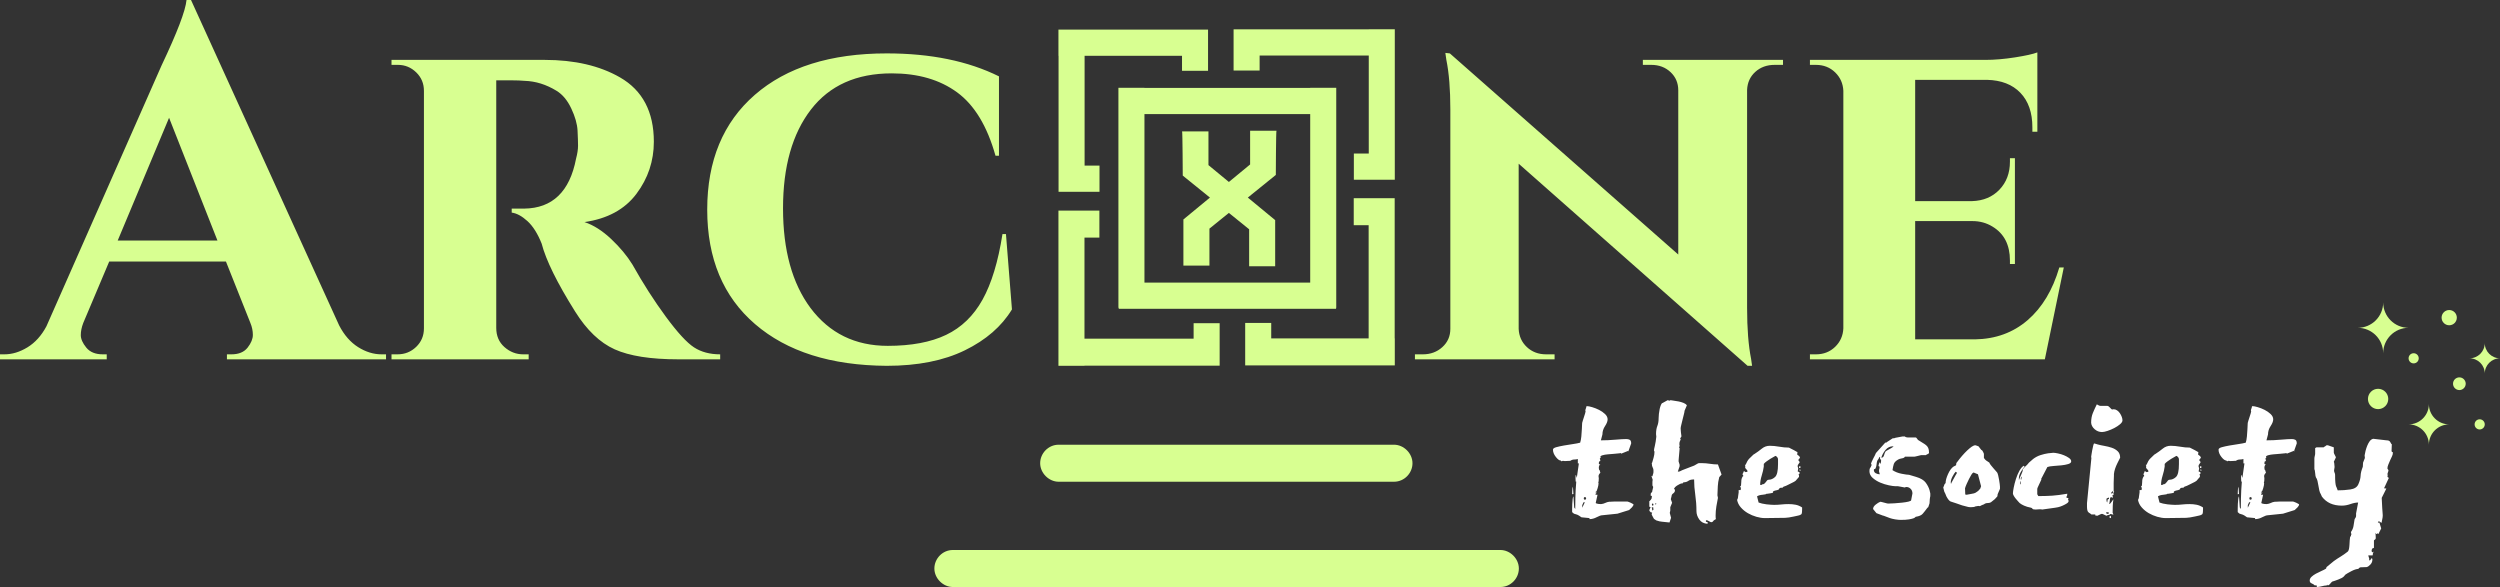 <svg xmlns="http://www.w3.org/2000/svg" width="362" height="85" viewBox="0 0 362 85" fill="none"><rect x="0" y="0" width="362" height="85" fill="#333333" stroke="none"/><g clip-path="url(#clip0_2_37)"><g clip-path="url(#clip1_2_37)"><path d="M55.246 51.307H55.897V52.03H32.859V51.307H33.509C34.568 51.307 35.35 50.982 35.856 50.332C36.362 49.681 36.614 49.067 36.614 48.489C36.614 47.911 36.494 47.333 36.253 46.755L32.715 37.866H15.816L12.06 46.755C11.819 47.381 11.699 47.971 11.699 48.525C11.699 49.079 11.964 49.681 12.494 50.332C13.023 50.982 13.818 51.307 14.877 51.307H15.454V52.03H-0V51.307H0.65C1.757 51.307 2.865 50.97 3.972 50.296C5.079 49.621 5.994 48.61 6.716 47.261L23.398 9.467C25.661 4.697 26.865 1.542 27.009 0H27.659L49.108 47.116C49.83 48.513 50.745 49.561 51.852 50.26C52.96 50.958 54.091 51.307 55.246 51.307ZM24.482 17.054L17.043 34.831H31.487L24.482 17.054ZM74.168 11.634H71.857V47.477C71.857 48.634 72.254 49.561 73.048 50.26C73.843 50.958 74.745 51.307 75.756 51.307H76.551V52.03H56.691V51.307H57.557C58.617 51.307 59.519 50.946 60.266 50.224C61.012 49.501 61.385 48.61 61.385 47.55V13.152C61.385 12.092 61.012 11.201 60.266 10.478C59.519 9.756 58.641 9.394 57.63 9.394H56.691V8.672H78.862C83.195 8.672 86.83 9.515 89.767 11.201C93.041 13.08 94.677 16.187 94.677 20.523C94.677 23.317 93.835 25.834 92.15 28.075C90.465 30.315 87.961 31.676 84.639 32.157C85.939 32.591 87.227 33.41 88.503 34.614C89.779 35.819 90.802 37.047 91.572 38.3C93.113 41.046 94.726 43.563 96.411 45.852C98.096 48.14 99.456 49.621 100.491 50.296C101.526 50.97 102.79 51.307 104.282 51.307V52.03H98.216C94.22 52.03 91.151 51.548 89.008 50.585C86.866 49.621 84.952 47.791 83.267 45.093C80.667 40.95 79.054 37.674 78.428 35.265C77.851 33.82 77.165 32.736 76.37 32.013C75.576 31.29 74.818 30.881 74.095 30.785V30.206H75.901C79.993 30.158 82.497 27.749 83.412 22.98C83.604 22.257 83.7 21.631 83.7 21.101C83.7 20.571 83.676 19.837 83.628 18.897C83.58 17.958 83.279 16.898 82.725 15.717C82.172 14.537 81.462 13.682 80.595 13.152C79.103 12.237 77.562 11.755 75.973 11.707C75.444 11.659 74.842 11.634 74.168 11.634ZM128.403 52.97C120.315 52.921 113.96 50.91 109.338 46.935C104.716 42.961 102.405 37.433 102.405 30.351C102.405 23.269 104.704 17.729 109.302 13.73C113.899 9.732 120.267 7.732 128.403 7.732C134.758 7.732 140.175 8.84 144.652 11.056V22.546H144.147C142.943 18.259 141.09 15.2 138.586 13.369C136.082 11.538 132.929 10.623 129.125 10.623C124.022 10.623 120.122 12.369 117.426 15.862C114.73 19.355 113.382 24.124 113.382 30.17C113.382 36.216 114.706 41.022 117.354 44.587C120.098 48.248 123.829 50.079 128.548 50.079C131.966 50.079 134.782 49.549 136.997 48.489C139.212 47.429 140.969 45.731 142.269 43.395C143.569 41.058 144.532 37.891 145.158 33.892H145.663L146.53 44.804C145.037 47.261 142.763 49.236 139.705 50.729C136.648 52.223 132.881 52.97 128.403 52.97ZM237.886 9.394V8.672H258.179V9.394H256.951C255.844 9.394 254.917 9.732 254.171 10.406C253.424 11.081 253.027 11.948 252.979 13.008V44.587C252.979 47.574 253.172 50.031 253.557 51.958L253.701 52.97H253.051L219.903 23.703V47.622C219.951 48.682 220.349 49.561 221.095 50.26C221.841 50.958 222.768 51.307 223.875 51.307H225.103V52.03H204.882V51.307H206.037C207.145 51.307 208.084 50.958 208.854 50.26C209.624 49.561 210.009 48.682 210.009 47.622V15.826C210.009 12.935 209.817 10.551 209.432 8.672L209.287 7.66L209.937 7.732L243.013 36.855V13.08C243.013 12.02 242.64 11.141 241.894 10.442C241.147 9.744 240.221 9.394 239.113 9.394H237.886ZM298.837 38.733L296.093 52.03H262.078V51.307H262.945C264.052 51.307 264.979 50.946 265.726 50.224C266.472 49.501 266.869 48.61 266.917 47.55V13.152C266.869 12.092 266.472 11.201 265.726 10.478C264.979 9.756 264.052 9.394 262.945 9.394H262.078V8.672H287.499C288.799 8.672 290.219 8.551 291.76 8.31C293.301 8.069 294.384 7.829 295.01 7.588V19.078H294.288V18.427C294.288 16.308 293.71 14.646 292.554 13.441C291.399 12.237 289.786 11.61 287.716 11.562H277.316V29.122H285.549C287.186 29.074 288.51 28.52 289.521 27.46C290.532 26.401 291.038 25.052 291.038 23.414V22.908H291.76V38.228H291.038V37.722C291.038 35.458 290.195 33.82 288.51 32.808C287.644 32.278 286.681 32.013 285.622 32.013H277.316V49.14H285.983C288.968 49.091 291.507 48.164 293.602 46.357C295.696 44.551 297.225 42.01 298.187 38.733H298.837Z" fill="#D8FF91"></path></g><g clip-path="url(#clip2_2_37)"><path d="M193.464 44.714V44.571H193.488V12.713H189.718V12.729H165.717V12.713H161.947V44.571H161.994V44.714H193.464ZM165.717 16.521H189.718V40.92H165.717V16.521Z" fill="#D8FF91"></path><path d="M153.279 27.772H153.283V27.774H159.207V23.982H157.049V8.083H171.156V10.255H174.926V4.295H174.923V4.291H153.262V8.083H153.279V27.772Z" fill="#D8FF91"></path><path d="M198.197 4.234V4.251H178.625V4.256H178.623V10.215H182.393V8.044H198.197V22.236H196.038V26.029H201.961V26.026H201.966V4.234H198.197Z" fill="#D8FF91"></path><path d="M201.95 28.699H201.945V28.697H196.021V32.607H198.18V49.001H184.073V46.762H180.303V52.907H180.305V52.911H201.966V49.001H201.95L201.95 28.699Z" fill="#D8FF91"></path><path d="M172.835 49.042H157.032V34.408H159.191V30.497H153.267V30.499H153.262V52.97H157.032V52.953H176.603V52.947H176.605V46.803H172.835V49.042Z" fill="#D8FF91"></path><path d="M181.017 23.813L177.943 26.348L174.985 23.909V19.026H171.167C171.238 19.096 171.262 25.425 171.262 25.425L175.199 28.61L171.356 31.778V38.462H175.126V33.105L177.941 30.828L180.875 33.2V38.557H184.645V31.873L180.686 28.608L184.739 25.33C184.739 25.33 184.762 19.002 184.833 18.93H181.017L181.017 23.813Z" fill="#D8FF91"></path></g><g clip-path="url(#clip3_2_37)"><path d="M235.82 65.262H235.858L235.783 65.45L235.82 65.262L234.883 65.637C234.858 65.662 234.82 65.675 234.77 65.675C234.72 65.675 234.695 65.65 234.695 65.6L234.508 65.637C234.308 65.662 234.052 65.687 233.739 65.712C233.427 65.737 233.12 65.763 232.82 65.787C232.52 65.812 232.264 65.856 232.052 65.919C231.839 65.981 231.733 66.063 231.733 66.163V66.2L231.808 66.275C231.758 66.325 231.72 66.35 231.695 66.35C231.67 66.35 231.658 66.375 231.658 66.425C231.658 66.475 231.683 66.538 231.733 66.613C231.733 66.738 231.695 66.801 231.62 66.801C231.545 66.801 231.508 66.901 231.508 67.101C231.508 67.201 231.583 67.251 231.733 67.251C231.583 67.326 231.508 67.489 231.508 67.739C231.508 67.939 231.545 68.052 231.62 68.076L231.733 68.452C231.558 68.627 231.47 68.789 231.47 68.939C231.47 69.065 231.483 69.152 231.508 69.202C231.508 69.402 231.502 69.54 231.489 69.615C231.477 69.69 231.47 69.734 231.47 69.746C231.47 69.759 231.464 69.771 231.452 69.784C231.439 69.796 231.433 69.84 231.433 69.915L231.47 69.953C231.47 70.153 231.427 70.397 231.339 70.684C231.252 70.972 231.183 71.141 231.133 71.191H231.058V71.341H231.245C231.195 71.391 231.145 71.429 231.095 71.454C231.045 71.479 231.02 71.516 231.02 71.566C231.02 71.591 231.033 71.616 231.058 71.641H231.32L231.058 72.842L231.208 72.917C231.358 72.967 231.57 72.992 231.845 72.992C232.07 72.967 232.27 72.911 232.445 72.823C232.62 72.736 232.808 72.68 233.008 72.654H233.12C233.22 72.654 233.339 72.648 233.477 72.636C233.614 72.623 233.745 72.617 233.87 72.617H235.633C235.658 72.617 235.72 72.636 235.82 72.673C235.92 72.711 236.027 72.755 236.139 72.805C236.252 72.855 236.345 72.905 236.42 72.955C236.495 73.005 236.533 73.03 236.533 73.03C236.533 73.155 236.458 73.299 236.308 73.461C236.158 73.624 236.02 73.755 235.895 73.855L234.208 74.381L232.033 74.606C231.833 74.606 231.558 74.7 231.208 74.887C230.858 75.075 230.508 75.169 230.158 75.169V75.019L228.995 74.906C228.72 74.706 228.52 74.581 228.395 74.531C228.27 74.481 228.17 74.449 228.095 74.437C228.02 74.424 227.958 74.406 227.908 74.381C227.858 74.356 227.77 74.281 227.645 74.156C227.645 74.08 227.645 73.924 227.645 73.686C227.645 73.449 227.651 73.205 227.664 72.955C227.676 72.704 227.695 72.473 227.72 72.26C227.745 72.048 227.783 71.916 227.833 71.867L227.945 73.48L228.095 73.705C228.095 73.355 228.101 72.83 228.114 72.129C228.126 71.429 228.17 70.616 228.245 69.69L228.208 69.765C228.183 69.79 228.164 69.74 228.151 69.615C228.139 69.49 228.133 69.352 228.133 69.202C228.133 68.927 228.145 68.789 228.17 68.789H228.208L228.32 69.202L228.62 67.101H228.47V66.726V66.463C228.32 66.513 228.145 66.538 227.945 66.538C227.745 66.538 227.558 66.6 227.383 66.726L226.595 66.763L226.295 66.726L226.108 66.801L225.995 66.688C225.795 66.688 225.558 66.513 225.283 66.163C225.008 65.812 224.87 65.462 224.87 65.112C224.87 64.962 225.026 64.843 225.339 64.755C225.651 64.668 226.02 64.587 226.445 64.512C226.87 64.437 227.301 64.368 227.739 64.305C228.176 64.243 228.533 64.174 228.808 64.099C228.883 63.874 228.939 63.574 228.977 63.198C229.014 62.823 229.039 62.473 229.052 62.148C229.064 61.822 229.077 61.56 229.089 61.36C229.102 61.159 229.108 61.109 229.108 61.209C229.108 61.184 229.133 61.091 229.183 60.928C229.233 60.765 229.289 60.59 229.352 60.403C229.414 60.215 229.47 60.04 229.52 59.877C229.57 59.715 229.595 59.608 229.595 59.558C229.57 59.533 229.558 59.496 229.558 59.446C229.558 59.371 229.583 59.271 229.633 59.146C229.683 59.02 229.708 58.92 229.708 58.845L229.783 58.808C229.958 58.808 230.214 58.858 230.552 58.958C230.889 59.058 231.22 59.189 231.545 59.352C231.87 59.515 232.158 59.715 232.408 59.952C232.658 60.19 232.783 60.447 232.783 60.722C232.783 60.997 232.658 61.322 232.408 61.697C232.158 62.072 232.033 62.473 232.033 62.898L231.808 63.761C232.483 63.761 233.177 63.73 233.889 63.667C234.602 63.605 235.133 63.574 235.483 63.574C235.683 63.574 235.852 63.611 235.989 63.686C236.127 63.761 236.195 63.936 236.195 64.211L235.82 65.262ZM227.758 70.478L227.833 71.529L227.645 71.566C227.645 71.516 227.651 71.341 227.664 71.041C227.676 70.741 227.708 70.553 227.758 70.478ZM229.483 72.73H229.295L229.108 73.142V73.518L229.483 72.73ZM229.483 71.979C229.383 71.979 229.333 72.042 229.333 72.167C229.333 72.292 229.383 72.354 229.483 72.354C229.608 72.354 229.67 72.292 229.67 72.167C229.67 72.042 229.608 71.979 229.483 71.979ZM239.42 68.377V68.039C239.395 67.889 239.352 67.757 239.289 67.645C239.227 67.532 239.195 67.388 239.195 67.213V67.138C239.17 67.113 239.158 67.088 239.158 67.063L239.233 66.988C239.283 66.813 239.352 66.576 239.439 66.275C239.527 65.975 239.57 65.687 239.57 65.412L239.495 65.225C239.495 65.124 239.539 64.893 239.627 64.53C239.714 64.168 239.783 63.736 239.833 63.236C239.833 63.186 239.827 63.123 239.814 63.048C239.802 62.973 239.795 62.911 239.795 62.861C239.795 62.385 239.858 61.991 239.983 61.678C240.108 61.366 240.17 60.984 240.17 60.534C240.17 60.384 240.183 60.184 240.208 59.934C240.233 59.684 240.27 59.446 240.32 59.221C240.37 58.995 240.433 58.795 240.508 58.62C240.583 58.445 240.658 58.358 240.733 58.358L241.483 57.945C241.583 57.97 241.645 57.989 241.67 58.001C241.695 58.014 241.72 58.02 241.745 58.02C241.745 58.02 241.795 57.995 241.895 57.945C241.995 57.97 242.158 57.995 242.383 58.02C242.608 58.045 242.839 58.082 243.077 58.132C243.314 58.182 243.546 58.251 243.771 58.339C243.996 58.426 244.158 58.545 244.258 58.695L243.921 59.483C243.921 59.583 243.889 59.752 243.827 59.99C243.764 60.228 243.702 60.478 243.639 60.74C243.577 61.003 243.514 61.26 243.452 61.51C243.389 61.76 243.358 61.935 243.358 62.035C243.358 62.135 243.371 62.316 243.396 62.579C243.421 62.842 243.446 63.036 243.471 63.161C243.471 63.211 243.439 63.273 243.377 63.348C243.314 63.423 243.283 63.486 243.283 63.536C243.333 63.536 243.358 63.561 243.358 63.611C243.358 63.661 243.327 63.742 243.264 63.855C243.202 63.968 243.17 64.124 243.17 64.324L243.208 64.549L243.133 64.849L243.208 64.887C243.208 64.887 243.202 64.987 243.189 65.187C243.177 65.387 243.158 65.6 243.133 65.825C243.108 66.05 243.089 66.263 243.077 66.463C243.064 66.663 243.058 66.776 243.058 66.801L243.208 67.288V67.514L242.945 68.302L243.208 68.264C243.283 68.214 243.414 68.151 243.602 68.076C243.789 68.001 243.983 67.926 244.183 67.851C244.383 67.776 244.577 67.701 244.764 67.626C244.952 67.551 245.083 67.501 245.158 67.476C245.208 67.476 245.346 67.407 245.571 67.27C245.796 67.132 245.933 67.063 245.983 67.063H246.471C246.821 67.063 247.196 67.095 247.596 67.157C247.996 67.22 248.383 67.251 248.758 67.251L249.283 68.714L248.946 69.09C248.821 69.59 248.752 70.022 248.739 70.384C248.727 70.747 248.708 71.191 248.683 71.716C248.733 71.916 248.758 72.042 248.758 72.092C248.683 72.442 248.608 72.848 248.533 73.311C248.458 73.774 248.421 74.218 248.421 74.643C248.421 74.894 248.433 75.069 248.458 75.169L248.271 75.281C248.196 75.306 248.127 75.369 248.064 75.469C248.002 75.569 247.908 75.619 247.783 75.619C247.733 75.619 247.627 75.569 247.464 75.469C247.302 75.369 247.171 75.319 247.071 75.319H246.996L247.071 75.431L246.996 75.506C246.996 75.556 247.046 75.581 247.146 75.581H247.258V75.844C246.733 75.819 246.333 75.613 246.058 75.225C245.783 74.837 245.646 74.431 245.646 74.005C245.646 73.205 245.589 72.423 245.477 71.66C245.364 70.897 245.308 70.153 245.308 69.427H245.233C244.908 69.427 244.652 69.496 244.464 69.634C244.277 69.771 244.046 69.84 243.771 69.84L243.658 69.953C243.658 69.978 243.621 70.003 243.546 70.028L243.471 69.99C243.321 70.04 243.121 70.14 242.87 70.29C242.62 70.441 242.458 70.616 242.383 70.816C242.483 70.816 242.533 70.878 242.533 71.003C242.533 71.178 242.452 71.322 242.289 71.435C242.127 71.547 242.045 71.679 242.045 71.829L241.933 72.279L242.12 72.805L241.858 73.442V73.93L241.783 74.268L241.97 74.981L241.745 75.656L240.658 75.544C240.608 75.544 240.564 75.538 240.527 75.525C240.489 75.513 240.458 75.506 240.433 75.506H240.358L239.833 75.356L239.495 75.131C239.47 75.106 239.414 75.006 239.327 74.831C239.239 74.656 239.183 74.543 239.158 74.493L239.233 74.156L239.083 74.231L238.858 74.005L238.82 73.855L239.008 73.442L238.82 73.368V72.579C238.845 72.579 238.92 72.504 239.045 72.354L239.158 72.167L239.195 71.829L239.008 71.754L239.045 71.416L239.233 71.228C239.233 71.153 239.258 71.028 239.308 70.853C239.358 70.678 239.383 70.566 239.383 70.516L239.27 70.29V69.765L239.308 69.465L239.12 68.902L239.27 68.977C239.27 68.927 239.295 68.833 239.345 68.696C239.395 68.558 239.42 68.452 239.42 68.377ZM239.158 73.48L239.233 73.668V73.93L239.42 73.818L239.383 73.442L239.158 73.48ZM239.308 72.917H239.27C239.22 72.917 239.195 72.955 239.195 73.03C239.195 73.155 239.233 73.217 239.308 73.217C239.383 73.217 239.42 73.167 239.42 73.067C239.42 72.967 239.383 72.917 239.308 72.917ZM239.758 72.88H239.72C239.67 72.93 239.645 72.967 239.645 72.992C239.645 73.017 239.67 73.03 239.72 73.03C239.795 73.03 239.833 73.005 239.833 72.955C239.833 72.905 239.808 72.88 239.758 72.88ZM255.096 70.215L255.133 70.14C255.283 70.14 255.402 70.103 255.489 70.028C255.577 69.953 255.646 69.878 255.696 69.803C255.746 69.728 255.802 69.653 255.864 69.578C255.927 69.502 256.008 69.465 256.108 69.465C256.433 69.465 256.739 69.334 257.027 69.071C257.314 68.808 257.458 68.189 257.458 67.213V66.5C257.458 66.375 257.408 66.263 257.308 66.163C257.208 66.063 257.133 66.013 257.083 66.013C257.058 66.038 256.971 66.088 256.821 66.163C256.671 66.238 256.508 66.332 256.333 66.444C256.158 66.557 255.983 66.676 255.808 66.801C255.633 66.926 255.496 67.051 255.396 67.176V67.551C255.346 67.951 255.246 68.389 255.096 68.865C254.946 69.34 254.871 69.79 254.871 70.215H255.096ZM260.496 68.827V69.052L260.008 69.615L259.783 69.765C259.508 69.89 259.246 70.022 258.996 70.159C258.746 70.297 258.496 70.403 258.246 70.478L258.096 70.628H257.908C257.758 70.628 257.665 70.678 257.627 70.778C257.59 70.878 257.496 70.941 257.346 70.966C257.071 71.016 256.896 71.066 256.821 71.116C256.746 71.166 256.708 71.204 256.708 71.228C256.733 71.279 256.746 71.304 256.746 71.304C256.746 71.329 256.702 71.354 256.614 71.379C256.527 71.404 256.433 71.422 256.333 71.435C256.233 71.447 256.146 71.46 256.071 71.472C255.996 71.485 255.971 71.491 255.996 71.491H255.808C255.733 71.566 255.533 71.616 255.208 71.641C254.883 71.666 254.621 71.741 254.421 71.867L254.646 72.767C254.771 72.817 254.939 72.867 255.152 72.917C255.364 72.967 255.583 73.005 255.808 73.03C256.033 73.055 256.246 73.073 256.446 73.086C256.646 73.099 256.796 73.105 256.896 73.105C257.246 73.105 257.59 73.086 257.927 73.049C258.265 73.011 258.621 72.992 258.996 72.992C259.346 72.992 259.683 73.023 260.008 73.086C260.333 73.149 260.646 73.28 260.946 73.48V73.743C260.946 73.868 260.94 74.012 260.927 74.174C260.915 74.337 260.871 74.443 260.796 74.493L260.646 74.568C260.621 74.593 260.521 74.624 260.346 74.662C260.171 74.7 259.971 74.743 259.746 74.793C259.521 74.843 259.29 74.887 259.052 74.925C258.815 74.962 258.633 74.981 258.508 74.981C258.008 74.981 257.515 74.987 257.027 75C256.539 75.012 256.046 75.019 255.546 75.019C255.171 75.019 254.764 74.956 254.327 74.831C253.889 74.706 253.477 74.531 253.089 74.306C252.702 74.08 252.364 73.805 252.077 73.48C251.789 73.155 251.608 72.792 251.533 72.392L251.646 72.129C251.646 72.079 251.658 71.979 251.683 71.829C251.708 71.679 251.733 71.504 251.758 71.304V70.966H252.021L252.058 70.928C252.058 70.778 252.071 70.691 252.096 70.666C252.096 70.641 252.077 70.609 252.039 70.572C252.002 70.534 251.983 70.491 251.983 70.441C251.983 70.415 252.021 70.378 252.096 70.328L252.133 69.84C252.133 69.74 252.139 69.627 252.152 69.502C252.164 69.377 252.221 69.215 252.321 69.015L252.433 68.939C252.433 68.84 252.383 68.739 252.283 68.639C252.358 68.614 252.408 68.539 252.433 68.414C252.458 68.289 252.496 68.227 252.546 68.227C252.571 68.227 252.583 68.233 252.583 68.245C252.583 68.258 252.596 68.264 252.621 68.264L252.771 68.377C252.796 68.352 252.808 68.339 252.808 68.339H252.921C252.996 68.339 253.033 68.314 253.033 68.264C253.033 68.139 252.977 68.033 252.864 67.945C252.752 67.858 252.696 67.751 252.696 67.626C252.696 67.576 252.708 67.539 252.733 67.514C252.733 67.464 252.721 67.426 252.696 67.401C252.671 67.376 252.658 67.351 252.658 67.326L252.771 67.288C252.921 66.913 253.089 66.626 253.277 66.425C253.464 66.225 253.671 66.025 253.896 65.825L254.083 65.712C254.433 65.487 254.777 65.237 255.114 64.962C255.452 64.687 255.833 64.549 256.258 64.549C256.683 64.549 257.139 64.593 257.627 64.68C258.115 64.768 258.583 64.812 259.033 64.812C259.633 65.112 259.977 65.293 260.065 65.356C260.152 65.418 260.221 65.45 260.271 65.45L260.233 65.825L260.533 66.05L260.646 66.275L260.383 66.613L260.608 66.913L260.383 67.251C260.333 67.301 260.308 67.364 260.308 67.439C260.308 67.514 260.308 67.576 260.308 67.626L260.346 67.664L260.383 67.851L260.308 68.264L260.571 68.377V68.602L260.421 68.714L260.496 68.827ZM260.571 67.514H260.646C260.696 67.514 260.721 67.551 260.721 67.626C260.721 67.726 260.671 67.776 260.571 67.776C260.521 67.776 260.496 67.726 260.496 67.626C260.496 67.551 260.521 67.514 260.571 67.514ZM260.721 68.039C260.721 68.139 260.696 68.189 260.646 68.189C260.596 68.189 260.571 68.139 260.571 68.039C260.571 67.989 260.583 67.964 260.608 67.964C260.633 67.964 260.671 67.989 260.721 68.039ZM275.196 75.281C275.121 75.281 275.015 75.275 274.877 75.262C274.74 75.25 274.59 75.231 274.427 75.206C274.265 75.181 274.115 75.15 273.977 75.112C273.84 75.075 273.734 75.044 273.659 75.019L272.759 74.681C272.709 74.681 272.609 74.65 272.459 74.587C272.309 74.525 272.059 74.431 271.708 74.306L271.221 73.705C271.221 73.48 271.346 73.267 271.596 73.067C271.846 72.867 272.071 72.73 272.271 72.654C272.296 72.654 272.365 72.667 272.477 72.692C272.59 72.717 272.709 72.748 272.834 72.786C272.959 72.823 273.077 72.855 273.19 72.88C273.302 72.905 273.371 72.917 273.396 72.917C273.621 72.917 273.921 72.905 274.296 72.88C274.671 72.855 275.04 72.823 275.402 72.786C275.765 72.748 276.077 72.698 276.34 72.636C276.602 72.573 276.734 72.504 276.734 72.429L276.921 71.454C276.921 71.178 276.834 70.953 276.659 70.778C276.484 70.603 276.271 70.516 276.021 70.516C275.946 70.516 275.884 70.541 275.834 70.591L274.821 70.403H274.446C274.246 70.403 273.934 70.359 273.509 70.272C273.084 70.184 272.665 70.053 272.252 69.878C271.84 69.703 271.477 69.477 271.165 69.202C270.852 68.927 270.696 68.602 270.696 68.227C270.696 68.001 270.727 67.851 270.79 67.776C270.852 67.701 270.933 67.539 271.033 67.288L270.921 67.213C270.921 67.138 270.952 67.026 271.015 66.876C271.077 66.726 271.152 66.569 271.24 66.407C271.327 66.244 271.408 66.088 271.483 65.938C271.558 65.787 271.609 65.675 271.633 65.6L272.946 64.136C272.996 64.086 273.052 64.068 273.115 64.08C273.177 64.093 273.209 64.074 273.209 64.024L274.071 63.461H274.259C274.259 63.461 274.334 63.436 274.484 63.386L275.496 63.198H275.834L275.909 63.273C276.034 63.323 276.165 63.348 276.302 63.348C276.44 63.348 276.596 63.348 276.771 63.348H277.409C277.459 63.348 277.527 63.417 277.615 63.555C277.702 63.692 277.771 63.761 277.821 63.761C278.046 63.911 278.246 64.036 278.421 64.136C278.596 64.237 278.752 64.343 278.89 64.455C279.027 64.568 279.134 64.706 279.209 64.868C279.284 65.031 279.321 65.262 279.321 65.562C279.321 65.637 279.259 65.7 279.134 65.75C279.009 65.8 278.921 65.85 278.871 65.9H278.196C278.171 65.9 278.115 65.913 278.027 65.938C277.94 65.963 277.84 65.988 277.727 66.013C277.615 66.038 277.509 66.063 277.409 66.088C277.309 66.113 277.246 66.125 277.221 66.125H275.834C275.784 66.25 275.64 66.332 275.402 66.369C275.165 66.407 274.984 66.463 274.859 66.538C274.509 66.738 274.296 66.957 274.221 67.195C274.146 67.432 274.084 67.726 274.034 68.076C274.409 68.327 274.852 68.502 275.365 68.602C275.877 68.702 276.234 68.752 276.434 68.752L277.446 69.052C278.121 69.252 278.59 69.534 278.852 69.896C279.115 70.259 279.296 70.616 279.396 70.966L279.509 71.454V71.754C279.509 71.854 279.496 71.942 279.471 72.017C279.446 72.092 279.421 72.379 279.396 72.88L279.209 73.442L279.096 73.518C278.821 73.893 278.59 74.187 278.402 74.399C278.215 74.612 277.884 74.756 277.409 74.831C277.384 74.831 277.352 74.856 277.315 74.906C277.277 74.956 277.19 75.006 277.052 75.056C276.915 75.106 276.702 75.156 276.415 75.206C276.127 75.256 275.721 75.281 275.196 75.281ZM271.333 68.039C271.333 68.264 271.427 68.427 271.615 68.527C271.802 68.627 271.996 68.677 272.196 68.677L272.084 68.264V68.189C272.084 68.014 272.096 67.914 272.121 67.889C272.146 67.864 272.159 67.751 272.159 67.551C272.059 67.551 272.009 67.501 272.009 67.401C272.009 67.351 272.034 67.263 272.084 67.138C272.134 67.013 272.184 66.938 272.234 66.913V67.138C272.309 67.138 272.352 67.076 272.365 66.951C272.377 66.826 272.384 66.726 272.384 66.65C272.384 66.525 272.359 66.463 272.309 66.463L272.234 66.65V66.163H272.159C272.134 66.238 272.084 66.332 272.009 66.444C271.934 66.557 271.871 66.65 271.821 66.726C271.771 66.901 271.74 67.076 271.727 67.251C271.715 67.426 271.671 67.601 271.596 67.776C271.546 67.901 271.49 67.951 271.427 67.926C271.365 67.901 271.333 67.939 271.333 68.039ZM274.184 64.624H274.109C273.684 64.624 273.327 64.793 273.04 65.131C272.752 65.469 272.546 65.838 272.421 66.238V66.275C272.621 66.275 272.752 66.15 272.815 65.9C272.877 65.65 272.959 65.462 273.059 65.337C273.084 65.312 273.146 65.275 273.246 65.225C273.346 65.175 273.459 65.112 273.584 65.037C273.709 64.962 273.827 64.893 273.94 64.831C274.052 64.768 274.134 64.699 274.184 64.624ZM281.384 70.591L281.496 70.328C281.496 70.278 281.509 70.234 281.534 70.197C281.559 70.159 281.584 70.115 281.609 70.065L281.721 69.953C281.721 69.603 281.84 69.165 282.077 68.639C282.315 68.114 282.584 67.751 282.884 67.551L283.184 67.401C283.234 67.376 283.259 67.32 283.259 67.232C283.259 67.145 283.271 67.076 283.296 67.026L283.446 66.838C283.646 66.563 283.871 66.282 284.121 65.994C284.371 65.706 284.615 65.45 284.852 65.225C285.09 64.999 285.309 64.818 285.509 64.68C285.709 64.543 285.884 64.474 286.034 64.474C286.084 64.474 286.128 64.487 286.165 64.512C286.203 64.537 286.309 64.574 286.484 64.624L286.896 65.15C286.996 65.175 287.084 65.275 287.159 65.45L287.271 65.712V66.313L287.384 66.463C287.434 66.513 287.471 66.557 287.496 66.594C287.521 66.632 287.559 66.663 287.609 66.688L288.059 66.988C288.084 67.088 288.159 67.213 288.284 67.364C288.409 67.514 288.534 67.664 288.659 67.814L289.184 68.414C289.234 68.489 289.284 68.627 289.334 68.827C289.384 69.027 289.428 69.24 289.465 69.465C289.503 69.69 289.534 69.896 289.559 70.084C289.584 70.272 289.596 70.403 289.596 70.478V70.778L289.259 71.566L289.221 71.867L288.846 72.279L288.284 72.73C288.159 72.805 287.996 72.842 287.796 72.842C287.596 72.842 287.421 72.905 287.271 73.03L286.971 73.142C286.821 73.242 286.696 73.292 286.596 73.292C286.571 73.292 286.553 73.286 286.54 73.274C286.528 73.261 286.509 73.255 286.484 73.255L286.034 73.33C285.934 73.405 285.721 73.442 285.396 73.442C285.221 73.442 285.084 73.43 284.984 73.405L284.121 73.18L283.259 72.88C282.909 72.78 282.64 72.692 282.452 72.617C282.265 72.542 282.059 72.292 281.834 71.867C281.784 71.741 281.734 71.616 281.684 71.491C281.634 71.366 281.584 71.266 281.534 71.191L281.384 70.591ZM284.534 70.703L284.571 71.604L284.759 71.641C284.959 71.591 285.196 71.547 285.471 71.51C285.746 71.472 285.946 71.416 286.071 71.341L286.446 71.079L286.746 70.741L286.859 70.403L286.409 68.677L285.771 68.414L285.659 68.489C285.609 68.514 285.534 68.608 285.434 68.771C285.334 68.933 285.227 69.127 285.115 69.352C285.002 69.578 284.89 69.815 284.777 70.065C284.665 70.315 284.584 70.528 284.534 70.703ZM283.371 68.452L283.184 68.302C283.059 68.427 282.909 68.652 282.734 68.977C282.559 69.302 282.471 69.59 282.471 69.84C282.471 69.94 282.484 70.015 282.509 70.065L282.584 69.878L283.184 68.789C283.284 68.639 283.346 68.527 283.371 68.452ZM291.471 71.454C291.471 71.279 291.509 70.997 291.584 70.609C291.659 70.222 291.765 69.809 291.903 69.371C292.04 68.933 292.209 68.533 292.409 68.17C292.609 67.808 292.821 67.564 293.046 67.439L293.159 67.551C292.984 67.751 292.803 68.014 292.615 68.339C292.428 68.664 292.334 68.965 292.334 69.24V69.54C292.384 69.365 292.49 69.108 292.653 68.771C292.815 68.433 292.896 68.189 292.896 68.039V67.964C293.096 67.714 293.246 67.551 293.346 67.476C293.446 67.401 293.596 67.238 293.796 66.988L294.396 66.463C294.721 66.213 295.078 66.025 295.465 65.9C295.853 65.775 296.221 65.687 296.571 65.637L297.321 65.562C297.471 65.562 297.696 65.594 297.996 65.656C298.296 65.719 298.584 65.806 298.859 65.919C299.134 66.031 299.378 66.163 299.59 66.313C299.803 66.463 299.909 66.626 299.909 66.801C299.909 66.976 299.765 67.107 299.478 67.195C299.19 67.282 298.859 67.345 298.484 67.382C298.109 67.42 297.728 67.451 297.34 67.476C296.953 67.501 296.659 67.551 296.459 67.626L295.559 69.352L295.596 69.427C295.471 69.703 295.34 69.984 295.203 70.272C295.065 70.559 294.996 70.728 294.996 70.778V71.566L295.146 71.829H295.484C296.034 71.829 296.596 71.81 297.171 71.773C297.746 71.735 298.471 71.641 299.346 71.491L299.309 71.791L299.196 71.979C299.196 72.029 299.24 72.067 299.328 72.092C299.415 72.117 299.484 72.129 299.534 72.129C299.484 72.179 299.459 72.242 299.459 72.317C299.459 72.367 299.471 72.404 299.496 72.429C299.521 72.454 299.534 72.492 299.534 72.542C299.534 72.667 299.446 72.786 299.271 72.898C299.096 73.011 298.896 73.117 298.671 73.217C298.446 73.317 298.228 73.392 298.015 73.442C297.803 73.493 297.659 73.518 297.584 73.518L295.709 73.78C295.634 73.755 295.521 73.743 295.371 73.743C295.246 73.743 295.14 73.749 295.053 73.761C294.965 73.774 294.871 73.78 294.771 73.78C294.496 73.78 294.34 73.743 294.303 73.668C294.265 73.593 294.196 73.543 294.096 73.518C293.696 73.442 293.359 73.342 293.084 73.217C292.809 73.092 292.596 72.967 292.446 72.842C292.396 72.792 292.315 72.704 292.203 72.579C292.09 72.454 291.978 72.323 291.865 72.185C291.753 72.048 291.659 71.91 291.584 71.773C291.509 71.635 291.471 71.529 291.471 71.454ZM292.634 69.803L292.596 69.615C292.596 69.665 292.584 69.728 292.559 69.803C292.534 69.878 292.521 69.94 292.521 69.99L292.596 70.178C292.621 70.128 292.634 70.003 292.634 69.803ZM292.596 69.39L292.671 69.465C292.671 69.415 292.684 69.352 292.709 69.277C292.734 69.202 292.746 69.14 292.746 69.09V69.015C292.646 69.09 292.596 69.215 292.596 69.39ZM302.834 74.493L302.647 74.343C302.447 74.243 302.322 74.118 302.272 73.968C302.222 73.818 302.197 73.63 302.197 73.405V72.842L302.834 66.313C302.834 66.288 302.828 66.269 302.815 66.257C302.803 66.244 302.797 66.213 302.797 66.163C302.797 66.188 302.809 66.1 302.834 65.9C302.859 65.7 302.897 65.475 302.947 65.225C302.997 64.974 303.047 64.743 303.097 64.53C303.147 64.318 303.197 64.211 303.247 64.211C303.297 64.211 303.39 64.237 303.528 64.287C303.665 64.337 303.747 64.362 303.772 64.362C304.047 64.437 304.365 64.505 304.728 64.568C305.09 64.63 305.44 64.718 305.778 64.831C306.115 64.943 306.403 65.112 306.64 65.337C306.878 65.562 306.997 65.875 306.997 66.275L306.584 67.101C306.459 67.351 306.353 67.607 306.265 67.87C306.178 68.133 306.122 68.389 306.097 68.639C306.097 68.664 306.097 68.746 306.097 68.883C306.097 69.021 306.09 69.183 306.078 69.371C306.065 69.559 306.059 69.753 306.059 69.953C306.059 70.153 306.059 70.328 306.059 70.478V71.079L306.134 71.153C306.134 71.178 306.115 71.222 306.078 71.285C306.04 71.347 306.022 71.416 306.022 71.491L306.059 71.604C306.059 71.629 306.034 71.654 305.984 71.679C305.934 71.704 305.897 71.716 305.872 71.716L305.947 71.979C305.922 71.979 305.909 71.992 305.909 72.017L305.834 72.129C305.834 72.104 305.828 72.085 305.815 72.073C305.803 72.06 305.797 72.042 305.797 72.017L305.684 71.979L305.572 72.054C305.547 72.104 305.522 72.254 305.497 72.504C305.472 72.755 305.434 72.905 305.384 72.955H305.459C305.534 72.955 305.64 72.848 305.778 72.636C305.915 72.423 305.997 72.317 306.022 72.317C305.972 72.592 305.94 72.911 305.928 73.274C305.915 73.636 305.909 73.955 305.909 74.231L306.022 74.531L305.609 74.418L305.459 74.531C305.409 74.531 305.309 74.556 305.159 74.606L305.009 74.681L304.447 74.418H304.259L303.697 74.681L303.397 74.643V74.493H302.834ZM302.797 61.209C302.797 60.684 302.878 60.221 303.04 59.821C303.203 59.421 303.397 58.995 303.622 58.545L303.809 58.658C303.834 58.658 303.878 58.677 303.94 58.714C304.003 58.752 304.072 58.77 304.147 58.77H305.122C305.247 58.77 305.384 58.858 305.534 59.033C305.684 59.208 305.784 59.296 305.834 59.296C305.859 59.296 305.89 59.289 305.928 59.277C305.965 59.264 306.009 59.258 306.059 59.258C306.234 59.258 306.403 59.315 306.565 59.427C306.728 59.54 306.865 59.684 306.978 59.859C307.09 60.034 307.178 60.209 307.24 60.384C307.303 60.559 307.334 60.722 307.334 60.872C307.334 61.047 307.215 61.234 306.978 61.435C306.74 61.635 306.465 61.816 306.153 61.979C305.84 62.141 305.515 62.279 305.178 62.392C304.84 62.504 304.572 62.56 304.372 62.56C303.972 62.56 303.615 62.423 303.303 62.148C302.99 61.872 302.822 61.56 302.797 61.209ZM305.009 72.242C305.009 72.292 305.015 72.379 305.028 72.504C305.04 72.629 305.072 72.717 305.122 72.767L305.197 72.317L305.384 72.242V72.054C305.309 72.054 305.228 72.079 305.14 72.129C305.053 72.179 305.009 72.217 305.009 72.242ZM304.972 74.156L305.047 74.418L305.347 74.381V74.193L304.972 74.156ZM305.572 74.681C305.647 74.731 305.684 74.793 305.684 74.868C305.684 74.969 305.647 75.019 305.572 75.019C305.497 75.019 305.459 74.969 305.459 74.868C305.459 74.743 305.497 74.681 305.572 74.681ZM305.984 71.079L305.722 71.304V71.416C305.722 71.466 305.747 71.491 305.797 71.491L305.984 71.304V71.079ZM313.147 70.215L313.184 70.14C313.334 70.14 313.453 70.103 313.54 70.028C313.628 69.953 313.697 69.878 313.747 69.803C313.797 69.728 313.853 69.653 313.915 69.578C313.978 69.502 314.059 69.465 314.159 69.465C314.484 69.465 314.791 69.334 315.078 69.071C315.366 68.808 315.509 68.189 315.509 67.213V66.5C315.509 66.375 315.459 66.263 315.359 66.163C315.259 66.063 315.184 66.013 315.134 66.013C315.109 66.038 315.022 66.088 314.872 66.163C314.722 66.238 314.559 66.332 314.384 66.444C314.209 66.557 314.034 66.676 313.859 66.801C313.684 66.926 313.547 67.051 313.447 67.176V67.551C313.397 67.951 313.297 68.389 313.147 68.865C312.997 69.34 312.922 69.79 312.922 70.215H313.147ZM318.547 68.827V69.052L318.059 69.615L317.834 69.765C317.559 69.89 317.297 70.022 317.047 70.159C316.797 70.297 316.547 70.403 316.297 70.478L316.147 70.628H315.959C315.809 70.628 315.716 70.678 315.678 70.778C315.641 70.878 315.547 70.941 315.397 70.966C315.122 71.016 314.947 71.066 314.872 71.116C314.797 71.166 314.759 71.204 314.759 71.228C314.784 71.279 314.797 71.304 314.797 71.304C314.797 71.329 314.753 71.354 314.666 71.379C314.578 71.404 314.484 71.422 314.384 71.435C314.284 71.447 314.197 71.46 314.122 71.472C314.047 71.485 314.022 71.491 314.047 71.491H313.859C313.784 71.566 313.584 71.616 313.259 71.641C312.934 71.666 312.672 71.741 312.472 71.867L312.697 72.767C312.822 72.817 312.99 72.867 313.203 72.917C313.415 72.967 313.634 73.005 313.859 73.03C314.084 73.055 314.297 73.073 314.497 73.086C314.697 73.099 314.847 73.105 314.947 73.105C315.297 73.105 315.641 73.086 315.978 73.049C316.316 73.011 316.672 72.992 317.047 72.992C317.397 72.992 317.734 73.023 318.059 73.086C318.384 73.149 318.697 73.28 318.997 73.48V73.743C318.997 73.868 318.991 74.012 318.978 74.174C318.966 74.337 318.922 74.443 318.847 74.493L318.697 74.568C318.672 74.593 318.572 74.624 318.397 74.662C318.222 74.7 318.022 74.743 317.797 74.793C317.572 74.843 317.341 74.887 317.103 74.925C316.866 74.962 316.684 74.981 316.559 74.981C316.059 74.981 315.566 74.987 315.078 75C314.591 75.012 314.097 75.019 313.597 75.019C313.222 75.019 312.815 74.956 312.378 74.831C311.94 74.706 311.528 74.531 311.14 74.306C310.753 74.08 310.415 73.805 310.128 73.48C309.84 73.155 309.659 72.792 309.584 72.392L309.697 72.129C309.697 72.079 309.709 71.979 309.734 71.829C309.759 71.679 309.784 71.504 309.809 71.304V70.966H310.072L310.109 70.928C310.109 70.778 310.122 70.691 310.147 70.666C310.147 70.641 310.128 70.609 310.09 70.572C310.053 70.534 310.034 70.491 310.034 70.441C310.034 70.415 310.072 70.378 310.147 70.328L310.184 69.84C310.184 69.74 310.19 69.627 310.203 69.502C310.215 69.377 310.272 69.215 310.372 69.015L310.484 68.939C310.484 68.84 310.434 68.739 310.334 68.639C310.409 68.614 310.459 68.539 310.484 68.414C310.509 68.289 310.547 68.227 310.597 68.227C310.622 68.227 310.634 68.233 310.634 68.245C310.634 68.258 310.647 68.264 310.672 68.264L310.822 68.377C310.847 68.352 310.859 68.339 310.859 68.339H310.972C311.047 68.339 311.084 68.314 311.084 68.264C311.084 68.139 311.028 68.033 310.915 67.945C310.803 67.858 310.747 67.751 310.747 67.626C310.747 67.576 310.759 67.539 310.784 67.514C310.784 67.464 310.772 67.426 310.747 67.401C310.722 67.376 310.709 67.351 310.709 67.326L310.822 67.288C310.972 66.913 311.14 66.626 311.328 66.425C311.515 66.225 311.722 66.025 311.947 65.825L312.134 65.712C312.484 65.487 312.828 65.237 313.165 64.962C313.503 64.687 313.884 64.549 314.309 64.549C314.734 64.549 315.191 64.593 315.678 64.68C316.166 64.768 316.634 64.812 317.084 64.812C317.684 65.112 318.028 65.293 318.116 65.356C318.203 65.418 318.272 65.45 318.322 65.45L318.284 65.825L318.584 66.05L318.697 66.275L318.434 66.613L318.659 66.913L318.434 67.251C318.384 67.301 318.359 67.364 318.359 67.439C318.359 67.514 318.359 67.576 318.359 67.626L318.397 67.664L318.434 67.851L318.359 68.264L318.622 68.377V68.602L318.472 68.714L318.547 68.827ZM318.622 67.514H318.697C318.747 67.514 318.772 67.551 318.772 67.626C318.772 67.726 318.722 67.776 318.622 67.776C318.572 67.776 318.547 67.726 318.547 67.626C318.547 67.551 318.572 67.514 318.622 67.514ZM318.772 68.039C318.772 68.139 318.747 68.189 318.697 68.189C318.647 68.189 318.622 68.139 318.622 68.039C318.622 67.989 318.634 67.964 318.659 67.964C318.684 67.964 318.722 67.989 318.772 68.039ZM332.197 65.262H332.235L332.16 65.45L332.197 65.262L331.26 65.637C331.235 65.662 331.197 65.675 331.147 65.675C331.097 65.675 331.072 65.65 331.072 65.6L330.885 65.637C330.685 65.662 330.428 65.687 330.116 65.712C329.803 65.737 329.497 65.763 329.197 65.787C328.897 65.812 328.641 65.856 328.428 65.919C328.216 65.981 328.109 66.063 328.109 66.163V66.2L328.184 66.275C328.134 66.325 328.097 66.35 328.072 66.35C328.047 66.35 328.034 66.375 328.034 66.425C328.034 66.475 328.059 66.538 328.109 66.613C328.109 66.738 328.072 66.801 327.997 66.801C327.922 66.801 327.884 66.901 327.884 67.101C327.884 67.201 327.959 67.251 328.109 67.251C327.959 67.326 327.884 67.489 327.884 67.739C327.884 67.939 327.922 68.052 327.997 68.076L328.109 68.452C327.934 68.627 327.847 68.789 327.847 68.939C327.847 69.065 327.859 69.152 327.884 69.202C327.884 69.402 327.878 69.54 327.866 69.615C327.853 69.69 327.847 69.734 327.847 69.746C327.847 69.759 327.841 69.771 327.828 69.784C327.816 69.796 327.809 69.84 327.809 69.915L327.847 69.953C327.847 70.153 327.803 70.397 327.716 70.684C327.628 70.972 327.559 71.141 327.509 71.191H327.434V71.341H327.622C327.572 71.391 327.522 71.429 327.472 71.454C327.422 71.479 327.397 71.516 327.397 71.566C327.397 71.591 327.409 71.616 327.434 71.641H327.697L327.434 72.842L327.584 72.917C327.734 72.967 327.947 72.992 328.222 72.992C328.447 72.967 328.647 72.911 328.822 72.823C328.997 72.736 329.185 72.68 329.385 72.654H329.497C329.597 72.654 329.716 72.648 329.853 72.636C329.991 72.623 330.122 72.617 330.247 72.617H332.01C332.035 72.617 332.097 72.636 332.197 72.673C332.297 72.711 332.403 72.755 332.516 72.805C332.628 72.855 332.722 72.905 332.797 72.955C332.872 73.005 332.91 73.03 332.91 73.03C332.91 73.155 332.835 73.299 332.685 73.461C332.535 73.624 332.397 73.755 332.272 73.855L330.585 74.381L328.409 74.606C328.209 74.606 327.934 74.7 327.584 74.887C327.234 75.075 326.884 75.169 326.534 75.169V75.019L325.372 74.906C325.097 74.706 324.897 74.581 324.772 74.531C324.647 74.481 324.547 74.449 324.472 74.437C324.397 74.424 324.334 74.406 324.284 74.381C324.234 74.356 324.147 74.281 324.022 74.156C324.022 74.08 324.022 73.924 324.022 73.686C324.022 73.449 324.028 73.205 324.041 72.955C324.053 72.704 324.072 72.473 324.097 72.26C324.122 72.048 324.159 71.916 324.209 71.867L324.322 73.48L324.472 73.705C324.472 73.355 324.478 72.83 324.491 72.129C324.503 71.429 324.547 70.616 324.622 69.69L324.584 69.765C324.559 69.79 324.541 69.74 324.528 69.615C324.516 69.49 324.509 69.352 324.509 69.202C324.509 68.927 324.522 68.789 324.547 68.789H324.584L324.697 69.202L324.997 67.101H324.847V66.726V66.463C324.697 66.513 324.522 66.538 324.322 66.538C324.122 66.538 323.934 66.6 323.759 66.726L322.972 66.763L322.672 66.726L322.484 66.801L322.372 66.688C322.172 66.688 321.934 66.513 321.659 66.163C321.384 65.812 321.247 65.462 321.247 65.112C321.247 64.962 321.403 64.843 321.716 64.755C322.028 64.668 322.397 64.587 322.822 64.512C323.247 64.437 323.678 64.368 324.116 64.305C324.553 64.243 324.909 64.174 325.184 64.099C325.259 63.874 325.316 63.574 325.353 63.198C325.391 62.823 325.416 62.473 325.428 62.148C325.441 61.822 325.453 61.56 325.466 61.36C325.478 61.159 325.484 61.109 325.484 61.209C325.484 61.184 325.509 61.091 325.559 60.928C325.609 60.765 325.666 60.59 325.728 60.403C325.791 60.215 325.847 60.04 325.897 59.877C325.947 59.715 325.972 59.608 325.972 59.558C325.947 59.533 325.934 59.496 325.934 59.446C325.934 59.371 325.959 59.271 326.009 59.146C326.059 59.02 326.084 58.92 326.084 58.845L326.159 58.808C326.334 58.808 326.591 58.858 326.928 58.958C327.266 59.058 327.597 59.189 327.922 59.352C328.247 59.515 328.534 59.715 328.785 59.952C329.035 60.19 329.16 60.447 329.16 60.722C329.16 60.997 329.035 61.322 328.785 61.697C328.534 62.072 328.409 62.473 328.409 62.898L328.184 63.761C328.86 63.761 329.553 63.73 330.266 63.667C330.978 63.605 331.51 63.574 331.86 63.574C332.06 63.574 332.228 63.611 332.366 63.686C332.503 63.761 332.572 63.936 332.572 64.211L332.197 65.262ZM324.134 70.478L324.209 71.529L324.022 71.566C324.022 71.516 324.028 71.341 324.041 71.041C324.053 70.741 324.084 70.553 324.134 70.478ZM325.859 72.73H325.672L325.484 73.142V73.518L325.859 72.73ZM325.859 71.979C325.759 71.979 325.709 72.042 325.709 72.167C325.709 72.292 325.759 72.354 325.859 72.354C325.984 72.354 326.047 72.292 326.047 72.167C326.047 72.042 325.984 71.979 325.859 71.979ZM335.122 67.926V66.425C335.122 66.3 335.141 66.169 335.178 66.031C335.216 65.894 335.235 65.775 335.235 65.675V64.887L335.422 64.774H336.472C336.497 64.724 336.535 64.693 336.585 64.68C336.635 64.668 336.685 64.637 336.735 64.587L336.885 64.474H337.072L337.935 64.774V65.525C337.935 65.6 337.985 65.725 338.085 65.9C338.185 66.075 338.235 66.188 338.235 66.238L337.935 66.876C337.985 66.951 338.01 67.063 338.01 67.213C338.01 67.364 338.022 67.501 338.047 67.626C338.047 67.701 338.035 67.782 338.01 67.87C337.985 67.958 337.972 68.039 337.972 68.114C337.972 68.239 337.997 68.352 338.047 68.452C338.097 68.552 338.122 68.652 338.122 68.752C338.122 69.252 338.135 69.621 338.16 69.859C338.185 70.097 338.216 70.272 338.253 70.384C338.291 70.497 338.328 70.584 338.366 70.647C338.403 70.71 338.447 70.828 338.497 71.003C339.122 71.003 339.735 70.96 340.335 70.872C340.935 70.784 341.322 70.528 341.497 70.103C341.697 69.653 341.803 69.246 341.816 68.883C341.828 68.52 341.935 68.089 342.135 67.589L342.172 66.988L342.435 66.313L342.397 65.938C342.422 65.763 342.466 65.55 342.528 65.3C342.591 65.049 342.672 64.799 342.772 64.549C342.872 64.299 342.991 64.08 343.128 63.892C343.266 63.705 343.435 63.586 343.635 63.536L345.585 63.761H345.622C345.872 63.761 346.041 63.855 346.129 64.043C346.216 64.23 346.285 64.324 346.335 64.324L346.297 65.3C346.322 65.425 346.36 65.475 346.41 65.45C346.46 65.425 346.485 65.475 346.485 65.6C346.485 65.75 346.441 65.913 346.354 66.088C346.266 66.263 346.179 66.45 346.091 66.65C346.004 66.851 345.916 67.057 345.829 67.27C345.741 67.482 345.697 67.676 345.697 67.851L345.847 68.076C345.847 68.177 345.822 68.283 345.772 68.395C345.722 68.508 345.697 68.627 345.697 68.752H345.81C345.735 68.802 345.697 68.865 345.697 68.939C345.697 69.015 345.735 69.09 345.81 69.165H345.922L345.21 70.703L345.547 70.741L344.872 72.092L344.947 73.555C344.947 73.73 344.96 73.905 344.985 74.08C345.01 74.255 345.022 74.431 345.022 74.606C345.022 74.806 344.997 75.006 344.947 75.206C344.897 75.406 344.872 75.569 344.872 75.694L344.685 75.619C344.66 75.594 344.641 75.575 344.629 75.563C344.616 75.55 344.547 75.519 344.422 75.469L344.31 75.694L344.535 75.656L344.797 76.519L344.385 77.345C344.335 77.27 344.31 77.233 344.31 77.233C344.235 77.233 344.185 77.27 344.16 77.345C344.135 77.345 344.097 77.32 344.047 77.27L343.972 77.157C343.972 77.257 343.979 77.37 343.991 77.495C344.004 77.62 344.01 77.733 344.01 77.833C344.01 77.958 343.997 78.033 343.972 78.058L343.747 78.246V79.334L343.522 79.409C343.447 79.534 343.41 79.634 343.41 79.709C343.41 79.884 343.46 79.972 343.56 79.972L343.71 79.859C343.61 80.059 343.566 80.203 343.579 80.291C343.591 80.378 343.572 80.422 343.522 80.422H342.922C342.947 80.547 342.979 80.653 343.016 80.741C343.054 80.829 343.072 80.91 343.072 80.985C343.072 81.01 343.06 81.035 343.035 81.06L343.147 81.173L343.447 80.797C343.497 80.897 343.522 80.972 343.522 81.022C343.522 81.298 343.429 81.535 343.241 81.736C343.054 81.936 342.885 82.061 342.735 82.111L341.797 82.148C341.747 82.148 341.703 82.167 341.666 82.204C341.628 82.242 341.585 82.261 341.535 82.261V82.373C341.26 82.373 340.916 82.48 340.503 82.692C340.091 82.905 339.797 83.074 339.622 83.199L339.36 83.499C339.235 83.624 338.978 83.762 338.591 83.912C338.203 84.062 337.91 84.162 337.71 84.212C337.585 84.312 337.478 84.425 337.391 84.55C337.303 84.675 337.185 84.75 337.035 84.775V84.662L336.885 84.775C336.71 84.775 336.478 84.812 336.191 84.888C335.903 84.963 335.672 85 335.497 85L335.422 84.737L335.197 84.775C335.072 84.65 334.916 84.55 334.728 84.475C334.541 84.4 334.447 84.262 334.447 84.062C334.447 83.862 334.535 83.68 334.71 83.518C334.885 83.355 335.097 83.205 335.347 83.068C335.597 82.93 335.853 82.805 336.116 82.692C336.378 82.58 336.61 82.461 336.81 82.336L336.885 82.111L337.935 81.248C338.285 80.998 338.616 80.779 338.928 80.591C339.241 80.403 339.572 80.172 339.922 79.897C340.022 79.822 340.091 79.69 340.128 79.503C340.166 79.315 340.191 79.109 340.203 78.884C340.216 78.658 340.228 78.439 340.241 78.227C340.253 78.014 340.272 77.858 340.297 77.758L340.41 77.608C340.41 77.508 340.435 77.433 340.485 77.383L340.41 77.045C340.61 76.77 340.735 76.482 340.785 76.182C340.835 75.882 340.885 75.569 340.935 75.244C340.935 75.194 340.972 75.119 341.047 75.019C341.122 74.918 341.16 74.818 341.16 74.718V74.343L341.46 72.767C341.135 72.767 340.76 72.842 340.335 72.992C339.91 73.142 339.497 73.217 339.097 73.217C337.822 73.217 336.86 72.78 336.21 71.904L336.06 71.566C335.96 71.416 335.885 71.228 335.835 71.003C335.785 70.778 335.741 70.547 335.703 70.309C335.666 70.072 335.622 69.846 335.572 69.634C335.522 69.421 335.447 69.252 335.347 69.127C335.297 69.027 335.26 68.821 335.235 68.508C335.21 68.195 335.172 68.001 335.122 67.926Z" fill="white"></path></g><g clip-path="url(#clip4_2_37)"><path d="M217.252 79.639H137.977C136.47 79.639 135.298 80.896 135.298 82.32C135.298 83.744 136.554 85 137.977 85H217.252C218.759 85 219.931 83.744 219.931 82.32C219.931 80.896 218.675 79.639 217.252 79.639Z" fill="#D8FF91"></path><path d="M201.849 69.755C203.356 69.755 204.528 68.499 204.528 67.075C204.528 65.65 203.272 64.394 201.849 64.394H153.296C151.789 64.394 150.617 65.65 150.617 67.075C150.617 68.499 151.873 69.755 153.296 69.755H201.849Z" fill="#D8FF91"></path></g><g clip-path="url(#clip5_2_37)"><path d="M345.084 51.147C345.084 49.115 346.732 47.467 348.762 47.467C346.732 47.467 345.085 45.82 345.085 43.788C345.085 45.82 343.438 47.467 341.407 47.467C343.438 47.467 345.084 49.115 345.084 51.147Z" fill="#D8FF91"></path><path d="M359.794 54.091C359.794 52.872 360.782 51.883 362 51.883C360.782 51.883 359.794 50.894 359.794 49.675C359.794 50.894 358.806 51.883 357.587 51.883C358.806 51.883 359.794 52.872 359.794 54.091Z" fill="#D8FF91"></path><path d="M351.703 64.394C351.703 62.768 353.021 61.45 354.645 61.45C353.021 61.45 351.703 60.133 351.703 58.506C351.703 60.133 350.387 61.45 348.762 61.45C350.387 61.45 351.703 62.768 351.703 64.394Z" fill="#D8FF91"></path><path d="M344.349 59.242C345.161 59.242 345.82 58.583 345.82 57.77C345.82 56.957 345.161 56.298 344.349 56.298C343.537 56.298 342.878 56.957 342.878 57.77C342.878 58.583 343.537 59.242 344.349 59.242Z" fill="#D8FF91"></path><path d="M359.058 62.186C359.464 62.186 359.794 61.856 359.794 61.45C359.794 61.043 359.464 60.714 359.058 60.714C358.652 60.714 358.323 61.043 358.323 61.45C358.323 61.856 358.652 62.186 359.058 62.186Z" fill="#D8FF91"></path><path d="M354.645 47.099C355.255 47.099 355.749 46.605 355.749 45.995C355.749 45.386 355.255 44.891 354.645 44.891C354.036 44.891 353.542 45.386 353.542 45.995C353.542 46.605 354.036 47.099 354.645 47.099Z" fill="#D8FF91"></path><path d="M349.497 52.619C349.904 52.619 350.233 52.289 350.233 51.883C350.233 51.477 349.904 51.147 349.497 51.147C349.091 51.147 348.762 51.477 348.762 51.883C348.762 52.289 349.091 52.619 349.497 52.619Z" fill="#D8FF91"></path><path d="M356.116 56.482C356.624 56.482 357.036 56.07 357.036 55.562C357.036 55.054 356.624 54.642 356.116 54.642C355.609 54.642 355.197 55.054 355.197 55.562C355.197 56.07 355.609 56.482 356.116 56.482Z" fill="#D8FF91"></path></g></g><defs><clipPath id="clip0_2_37"><rect width="362" height="85" fill="white"></rect></clipPath><clipPath id="clip1_2_37"><rect width="298.838" height="52.97" fill="white" transform="translate(-0 0)"></rect></clipPath><clipPath id="clip2_2_37"><rect width="48.704" height="48.735" fill="white" transform="translate(153.262 4.234)"></rect></clipPath><clipPath id="clip3_2_37"><rect width="121.615" height="27.055" fill="white" transform="translate(224.87 57.945)"></rect></clipPath><clipPath id="clip4_2_37"><rect width="84.633" height="20.606" fill="white" transform="translate(135.298 64.394)"></rect></clipPath><clipPath id="clip5_2_37"><rect width="20.593" height="20.606" fill="white" transform="translate(341.407 43.788)"></rect></clipPath></defs></svg>